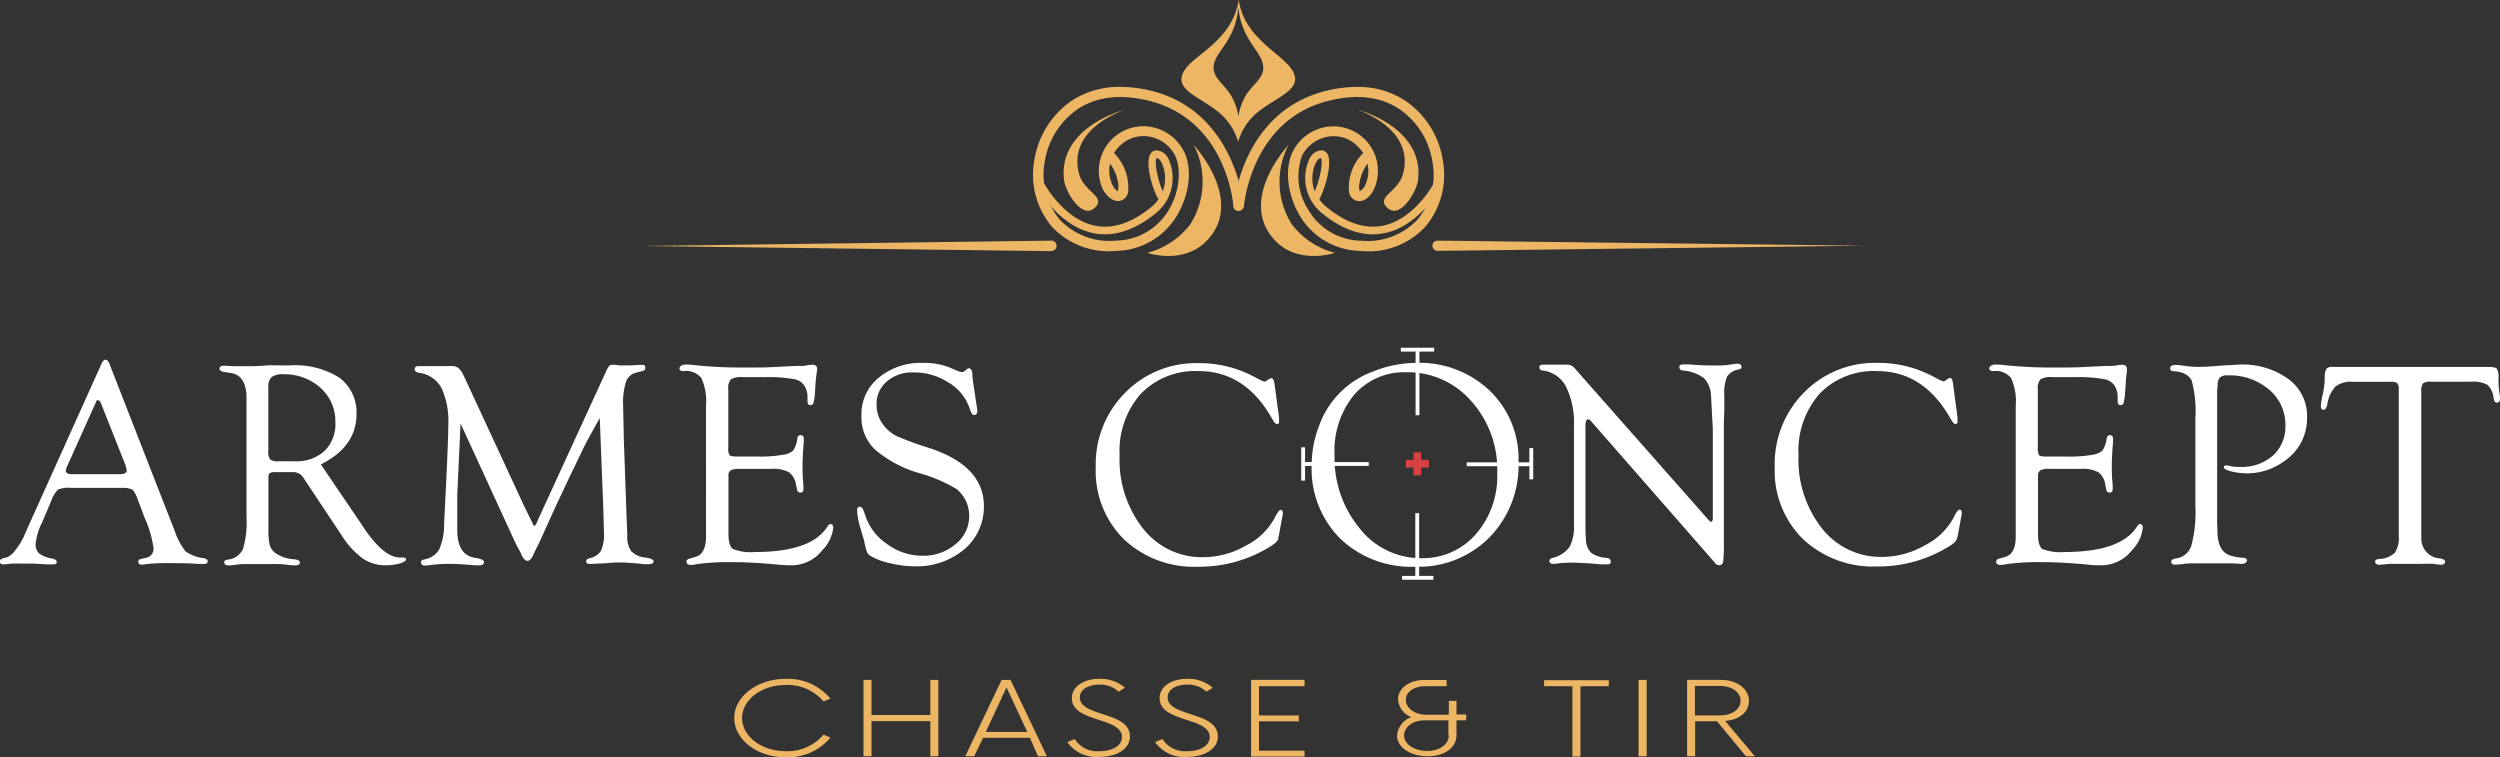 <svg xmlns="http://www.w3.org/2000/svg" viewBox="0 0 280.52 84.97"><rect x="0" y="0" width="280.52" height="84.97" fill="#333333" stroke="none"/><defs><style>.cls-1{fill:#fff;}.cls-2{fill:#ecb665;}.cls-3{fill:#d84141;}</style></defs><g id="Calque_2" data-name="Calque 2"><g id="Calque_1-2" data-name="Calque 1"><path class="cls-1" d="M13.87,54.74H8a3.32,3.32,0,0,0-1.48.19,3.39,3.39,0,0,0-.78,1.29l-1,2.37A6.91,6.91,0,0,0,4,61a1.41,1.41,0,0,0,.38,1.1,3.41,3.41,0,0,0,1.49.58c.32.07.49.19.5.38s-.14.27-.45.27l-.55,0-1.54-.09c-.51,0-1.11,0-1.78,0a6.78,6.78,0,0,0-.73,0l-.9.09c-.29,0-.43-.1-.43-.3a.34.34,0,0,1,.27-.35l.6-.18a2.28,2.28,0,0,0,.87-.78,7.2,7.2,0,0,0,.9-1.42l.47-1.07,8.28-18.39c.14-.32.29-.48.46-.48s.32.15.44.46l6.93,17.75.35.87a7.82,7.82,0,0,0,1.26,2.43,4.32,4.32,0,0,0,2,.75q.5.09.48.39t-.45.27l-.61,0c-.56-.06-1.56-.09-3-.09a24.09,24.09,0,0,0-2.81.1,3.39,3.39,0,0,1-.5.07c-.27,0-.41-.11-.41-.33s.13-.28.4-.33l.5-.12a1,1,0,0,0,.8-1.1,12.12,12.12,0,0,0-1-3.4l-.8-2.13a3,3,0,0,0-.54-1A2.53,2.53,0,0,0,13.87,54.74Zm.19-2.6-2.53-6.38-.13-.33c-.12-.35-.26-.52-.41-.53s-.17.09-.26.3l-3.14,7a1.87,1.87,0,0,0-.21.59c0,.28.24.42.74.42l.43,0h4.87c.53,0,.8-.14.8-.41a1.28,1.28,0,0,0-.08-.37Z"/><path class="cls-1" d="M36,52.11l4.45,6.55.51.77q2.07,3,3.81,3.13l.51,0c.19,0,.29.08.27.23s-.25.31-.71.44a6,6,0,0,1-1.59.2,4.47,4.47,0,0,1-2.6-.8,9.38,9.38,0,0,1-2.34-2.6L34.3,54l-.23-.36a1.35,1.35,0,0,0-1.26-.66H30.67l-.35.07c-.13.07-.2.25-.2.51v5.05l0,.64a8.64,8.64,0,0,0,.14,1.9,1.71,1.71,0,0,0,.65.91,4.11,4.11,0,0,0,2.14.7q.59.06.6.36c0,.21-.16.32-.53.32-.15,0-.47,0-1-.08s-1.13-.07-2-.07H27.76c-.37,0-.81,0-1.32.08s-.71.07-.87.07-.41-.11-.41-.33.14-.27.41-.32a2.11,2.11,0,0,0,1.69-1.17,10.71,10.71,0,0,0,.4-3.65V46.34l0-1.68c0-1.68-.59-2.62-1.76-2.81l-.76-.11c-.34-.07-.51-.19-.51-.38s.18-.33.55-.33l1.12.06c.39,0,.87,0,1.44,0s1.34,0,2.53-.11C31.1,41,31.85,41,32.51,41a9.35,9.35,0,0,1,5.59,1.39A4.86,4.86,0,0,1,40,46.49C40,48.91,38.66,50.78,36,52.11Zm-4.73-.35h1.82a4.6,4.6,0,0,0,3.33-1.17,4.17,4.17,0,0,0,1.21-3.18A5,5,0,0,0,36,43.55,6,6,0,0,0,31.79,42a2,2,0,0,0-1.32.32,1.47,1.47,0,0,0-.36,1.14v7.09a1.42,1.42,0,0,0,.21,1A1.38,1.38,0,0,0,31.27,51.76Z"/><path class="cls-1" d="M67.3,46.92c-.91,1.6-1.52,2.71-1.82,3.34L64,53.33,62.4,56.71l-1.36,3c-.33.75-.62,1.37-.87,1.85-.14.29-.24.5-.29.62-.22.5-.44.75-.69.75s-.5-.26-.73-.79c0-.09-.19-.39-.45-.88l-.33-.68-6-13.06-.37,8c0,.65,0,2,0,3.93s.67,2.94,2,3.14c.65.11,1,.26,1,.47s-.15.37-.46.37a5.74,5.74,0,0,1-.6,0c-1.2-.11-2.13-.16-2.78-.16a16.38,16.38,0,0,0-2.25.14,4,4,0,0,1-.5.05c-.32,0-.48-.12-.48-.35s.13-.29.39-.34a2.41,2.41,0,0,0,1.64-1.1,6.72,6.72,0,0,0,.56-2.81l.23-4.67c.16-3.39.24-5.52.24-6.42a9.06,9.06,0,0,0-.76-4.24,3.36,3.36,0,0,0-2.53-1.7c-.32-.06-.48-.19-.48-.4s.14-.35.4-.35l.54,0c.15,0,.51,0,1.09,0,.88,0,1.44,0,1.67,0a3.77,3.77,0,0,1,.6,0c.46,0,.85.34,1.16,1l.18.37,6.71,14.48.82,1.66c.12.28.2.42.26.42s.14-.1.24-.3l.19-.44.15-.32L68,41.69a2.9,2.9,0,0,1,.36-.64.61.61,0,0,1,.43-.12c.09,0,.32,0,.71.07H70c.68,0,1.22,0,1.63-.06l.46,0c.22,0,.32.09.32.31a.36.36,0,0,1-.32.38l-.69.18a1.57,1.57,0,0,0-1.15,1,7.79,7.79,0,0,0-.33,2.67L70,49.35l.31,8.76.08,2a2.7,2.7,0,0,0,.45,1.75,2.59,2.59,0,0,0,1.65.71c.56.09.85.23.85.43s-.2.31-.6.31h-.4l-1.25-.13c-.42,0-.87-.07-1.35-.07s-.86,0-1.58.08l-1.93.09c-.31,0-.46-.1-.46-.29s.13-.29.4-.36a1.92,1.92,0,0,0,1.27-.84,4.4,4.4,0,0,0,.33-2l-.07-2.63Z"/><path class="cls-1" d="M81.72,43.68v6.49a1.69,1.69,0,0,0,.14.9c.09.1.37.16.83.16h2.48a14.22,14.22,0,0,0,2.67-.2A2.11,2.11,0,0,0,89,50.56a3.24,3.24,0,0,0,.47-1.35c0-.27.19-.4.41-.38s.31.15.31.43a2.66,2.66,0,0,1,0,.35c-.09,1-.14,2-.14,2.85a17.87,17.87,0,0,0,.1,1.94c0,.21,0,.37,0,.47,0,.26-.1.4-.31.4a.38.38,0,0,1-.41-.36l-.1-.45A2.11,2.11,0,0,0,88.54,53a3.67,3.67,0,0,0-2-.39H83a2.26,2.26,0,0,0-1,.16.69.69,0,0,0-.26.65v6.47c0,.91.17,1.48.49,1.71a5.55,5.55,0,0,0,2.49.34q6.31,0,8.12-2.85c.12-.19.24-.28.36-.29s.3.12.3.41A4.22,4.22,0,0,1,92.3,61.7a4.39,4.39,0,0,1-3.57,1.73q-.47,0-1.26-.06c-2-.19-3.75-.29-5.09-.29a27.84,27.84,0,0,0-4,.19,5.12,5.12,0,0,1-.83.12c-.35,0-.52-.12-.52-.35s.14-.31.42-.38l.61-.18c.77-.21,1.16-1,1.16-2.25l0-1V45.55a6.41,6.41,0,0,0-.51-3.11,2.17,2.17,0,0,0-2-.8c-.31,0-.47-.1-.47-.3s.24-.44.72-.44a10.53,10.53,0,0,1,1.08.08,51.37,51.37,0,0,0,5.54.26c1.31,0,2.47,0,3.48-.07l2.29-.11c.63,0,1,0,1.16-.06a4.11,4.11,0,0,1,.65-.07c.35,0,.53.16.53.47a2.11,2.11,0,0,1-.05.37c0,.15-.08.57-.13,1.28l-.07,1a5.64,5.64,0,0,1-.16,1.16.35.35,0,0,1-.36.25c-.21,0-.31-.15-.31-.48v-.42a2.49,2.49,0,0,0-.2-1,1.67,1.67,0,0,0-1.23-1,16.23,16.23,0,0,0-3.43-.24H83.3a2.14,2.14,0,0,0-1.29.25A1.51,1.51,0,0,0,81.72,43.68Z"/><path class="cls-1" d="M103.6,40.72a7.55,7.55,0,0,1,2.91.5l1.12.47a.72.72,0,0,0,.29.06.57.57,0,0,0,.38-.16l.23-.19a.22.22,0,0,1,.18-.07c.26,0,.4.26.4.79,0,.19.07.73.21,1.63l.25,1.66a5.54,5.54,0,0,1,.09.66c0,.33-.12.5-.35.5s-.35-.26-.52-.78a5.4,5.4,0,0,0-2.36-2.87,7.14,7.14,0,0,0-4-1.13,4.23,4.23,0,0,0-2.9,1,3.25,3.25,0,0,0-1.17,2.56,3.66,3.66,0,0,0,.76,2.33,4.31,4.31,0,0,0,1.44,1.23,37.74,37.74,0,0,0,3.84,1.4q5.94,2,6,6.39a6.25,6.25,0,0,1-2.19,4.93,8.28,8.28,0,0,1-5.63,1.91,11.74,11.74,0,0,1-2.73-.35,7.06,7.06,0,0,1-2.18-.82,1,1,0,0,1-.38-.41A6.36,6.36,0,0,1,97,60.86c0-.09-.16-.58-.41-1.47a8.68,8.68,0,0,1-.42-2.06c0-.32.11-.48.33-.47s.37.28.53.79A6.2,6.2,0,0,0,99.47,61a6.7,6.7,0,0,0,4,1.36,5.59,5.59,0,0,0,3.75-1.3,4,4,0,0,0,1.53-3.18,3.86,3.86,0,0,0-1.41-3,16.89,16.89,0,0,0-4.19-1.79,13.3,13.3,0,0,1-5-2.67,5.05,5.05,0,0,1-1.49-3.8,5.27,5.27,0,0,1,1.94-4.24A7.44,7.44,0,0,1,103.6,40.72Z"/><path class="cls-1" d="M143,43l.52,3.86,0,.4,0,.17a.33.33,0,0,1-.24.16c-.13,0-.33-.22-.58-.68q-3-5.26-8.18-5.27A8.47,8.47,0,0,0,128,44.2a9.67,9.67,0,0,0-2.37,6.9,12.46,12.46,0,0,0,2.64,8.22,8.38,8.38,0,0,0,6.78,3.2,9.64,9.64,0,0,0,4.75-1.3,7.39,7.39,0,0,0,3.24-3.13c.28-.57.5-.86.65-.87s.25.09.25.31v.17l-.07.36-.37,2-.06.3c0,.28-.3.57-.76.87a15,15,0,0,1-8.2,2.36,11.52,11.52,0,0,1-8.36-3.07,10.79,10.79,0,0,1-3.17-8.1,11.37,11.37,0,0,1,3.29-8.34,11.1,11.1,0,0,1,8.24-3.33,13,13,0,0,1,6.25,1.53l.65.34.25.11.28.1a.47.47,0,0,0,.24-.13,1.25,1.25,0,0,1,.48-.26C142.81,42.41,142.92,42.62,143,43Z"/><path class="cls-1" d="M158.89,40.72a11.41,11.41,0,0,1,8.27,3.12,10.59,10.59,0,0,1,3.23,8,11.55,11.55,0,0,1-3.25,8.45,11.2,11.2,0,0,1-8.33,3.3,11.51,11.51,0,0,1-8.42-3.15,11.07,11.07,0,0,1-3.21-8.27,12.19,12.19,0,0,1,.84-4.41,10.11,10.11,0,0,1,6.12-6.1A13,13,0,0,1,158.89,40.72Zm-1,1.05a7.49,7.49,0,0,0-5.94,2.52,9.91,9.91,0,0,0-2.2,6.78,12.36,12.36,0,0,0,2.81,8.21,8.71,8.71,0,0,0,6.91,3.35,7.9,7.9,0,0,0,6.17-2.73A9.93,9.93,0,0,0,168,53a11.45,11.45,0,0,0-2.92-8A9.43,9.43,0,0,0,157.85,41.77Z"/><path class="cls-1" d="M193.43,47.33v13.5a17.35,17.35,0,0,1-.08,2.21.42.42,0,0,1-.46.38.55.55,0,0,1-.37-.15l-.35-.42L178.59,47.33l-.16-.18a.32.32,0,0,0-.22-.1c-.21,0-.31.25-.31.73V58.71l0,.68.05,1.14a2.35,2.35,0,0,0,.55,1.47,3.37,3.37,0,0,0,1.71.6c.35,0,.53.18.53.41s-.12.31-.34.31l-.48,0c-.12,0-.59,0-1.41-.1l-1.64-.08-.77,0a11,11,0,0,0-1.19.07,4.87,4.87,0,0,1-.6.06q-.42,0-.45-.3t.45-.39a3.32,3.32,0,0,0,1.83-1.25,5,5,0,0,0,.47-2.52v-11a9.18,9.18,0,0,0-.88-4.4,3.38,3.38,0,0,0-2.56-1.83c-.29,0-.44-.16-.44-.36s.12-.3.36-.3l.25,0,.66,0,1.08,0,.26,0h.6a1.09,1.09,0,0,1,.8.46l14.82,16.79c.24.27.39.4.45.38s.17-.11.18-.3v-8l0-2.18-.2-3.7a3,3,0,0,0-.79-1.94,4.58,4.58,0,0,0-2.3-.85c-.31,0-.47-.18-.47-.39s.16-.3.47-.3c.14,0,.37,0,.68,0a29.06,29.06,0,0,0,3,.12,9.69,9.69,0,0,0,1.59-.1,5.24,5.24,0,0,1,.79-.1c.28,0,.43.12.45.34s-.1.24-.32.31a1.92,1.92,0,0,0-1.3.8,4.85,4.85,0,0,0-.31,2.11v1.74Z"/><path class="cls-1" d="M219.14,43l.51,3.86,0,.4,0,.17a.3.3,0,0,1-.24.16c-.13,0-.32-.22-.58-.68q-3-5.26-8.17-5.27a8.47,8.47,0,0,0-6.48,2.53,9.67,9.67,0,0,0-2.37,6.9,12.45,12.45,0,0,0,2.63,8.22,8.4,8.4,0,0,0,6.78,3.2,9.67,9.67,0,0,0,4.76-1.3,7.39,7.39,0,0,0,3.24-3.13c.28-.57.49-.86.64-.87s.26.09.26.31l0,.17-.06.36-.37,2-.07.3q-.06.42-.75.87a15,15,0,0,1-8.2,2.36,11.49,11.49,0,0,1-8.36-3.07,10.75,10.75,0,0,1-3.17-8.1,11.36,11.36,0,0,1,3.28-8.34,11.11,11.11,0,0,1,8.25-3.33,13,13,0,0,1,6.25,1.53l.64.34.26.11.27.1a.41.41,0,0,0,.24-.13,1.2,1.2,0,0,1,.49-.26C219,42.41,219.08,42.62,219.14,43Z"/><path class="cls-1" d="M228.66,43.68v6.49a1.69,1.69,0,0,0,.14.9c.09.1.36.16.83.16h2.48a14.3,14.3,0,0,0,2.67-.2,2.11,2.11,0,0,0,1.13-.47,3.24,3.24,0,0,0,.47-1.35c.05-.27.19-.4.41-.38s.31.15.31.43c0,.07,0,.19,0,.35-.09,1-.14,2-.14,2.85a17.87,17.87,0,0,0,.1,1.94c0,.21,0,.37,0,.47,0,.26-.11.4-.32.4a.39.39,0,0,1-.41-.36l-.09-.45a2.11,2.11,0,0,0-.77-1.46,3.69,3.69,0,0,0-2-.39H230a2.26,2.26,0,0,0-1.05.16.69.69,0,0,0-.27.65l0,.53v5.94c0,.91.16,1.48.49,1.71a5.55,5.55,0,0,0,2.49.34q6.31,0,8.12-2.85c.12-.19.24-.28.36-.29s.3.12.3.41a4.22,4.22,0,0,1-1.18,2.49,4.39,4.39,0,0,1-3.57,1.73c-.32,0-.73,0-1.26-.06-2-.19-3.75-.29-5.09-.29a27.74,27.74,0,0,0-4,.19,5.35,5.35,0,0,1-.84.12c-.34,0-.51-.12-.51-.35s.14-.31.42-.38l.61-.18c.77-.21,1.16-1,1.16-2.25l0-1V45.55a6.41,6.41,0,0,0-.51-3.11,2.18,2.18,0,0,0-2-.8c-.31,0-.46-.1-.46-.3s.24-.44.72-.44a10.53,10.53,0,0,1,1.08.08,51.24,51.24,0,0,0,5.54.26c1.31,0,2.47,0,3.48-.07l2.29-.11c.63,0,1,0,1.16-.06a4,4,0,0,1,.64-.07c.36,0,.53.16.53.47a2,2,0,0,1,0,.37,10.59,10.59,0,0,0-.13,1.28l-.07,1a6.5,6.5,0,0,1-.16,1.16.37.37,0,0,1-.36.25c-.21,0-.31-.15-.31-.48v-.42a2.49,2.49,0,0,0-.2-1,1.67,1.67,0,0,0-1.24-1,16.06,16.06,0,0,0-3.42-.24h-2.52a2.14,2.14,0,0,0-1.29.25A1.51,1.51,0,0,0,228.66,43.68Z"/><path class="cls-1" d="M248.78,43.7V57.15l0,1.56.05,1.36c.12,1.3.6,2,1.45,2.27a5.66,5.66,0,0,0,1.34.24c.32,0,.49.1.5.28s-.17.41-.56.41q-.28,0-1.08-.06-.53,0-1.68,0l-1.14,0-1.26,0a10.24,10.24,0,0,0-1.43.07,9.18,9.18,0,0,1-.92.08c-.28,0-.42-.11-.42-.32s.18-.32.53-.38a2.07,2.07,0,0,0,1.72-1.41,14.53,14.53,0,0,0,.46-4.41V47a13.36,13.36,0,0,0-.41-4.28c-.26-.59-.94-1-2-1.07q-.43,0-.42-.33c0-.25.22-.37.63-.37a4.83,4.83,0,0,1,.82.08,13.43,13.43,0,0,0,1.68.14c.68,0,1.68-.06,3-.18.68,0,1.23-.08,1.66-.08a8.7,8.7,0,0,1,5.47,1.62,5.09,5.09,0,0,1,2.1,4.23,5.79,5.79,0,0,1-2.58,5,7,7,0,0,1-4.09,1.35,7.3,7.3,0,0,1-1.86-.22c-.56-.15-.83-.31-.81-.47s.12-.2.3-.2a1.56,1.56,0,0,1,.33.05,4.18,4.18,0,0,0,1.19.12,5.27,5.27,0,0,0,3.7-1.28,4.37,4.37,0,0,0,1.39-3.39,5.12,5.12,0,0,0-1.83-4,6.79,6.79,0,0,0-4.65-1.6,1.24,1.24,0,0,0-.88.24,1.32,1.32,0,0,0-.24.92Z"/><path class="cls-1" d="M277.29,42.83h-4.52a1.37,1.37,0,0,0-.9.2,1.57,1.57,0,0,0-.18.95V59.79l0,.63a2.22,2.22,0,0,0,2.11,2.24c.37.06.56.19.56.36s-.15.35-.45.35a5.39,5.39,0,0,1-.79-.1,14.41,14.41,0,0,0-1.46,0l-1.17,0-1.26,0c-.46,0-.84,0-1.15,0-.61.07-1,.1-1.08.1-.32,0-.49-.12-.49-.35s.18-.27.54-.31a2.58,2.58,0,0,0,1.67-.69,3,3,0,0,0,.44-1.88v-16l0-.42A1.13,1.13,0,0,0,269,43a1.28,1.28,0,0,0-.78-.16h-4.27a2.79,2.79,0,0,0-1.89.53,3.69,3.69,0,0,0-.91,2c-.1.42-.24.62-.44.61s-.29-.15-.29-.43a7.19,7.19,0,0,1,.2-1.24,9.69,9.69,0,0,0,.24-1.91,1.88,1.88,0,0,1,.17-1,.87.87,0,0,1,.72-.23h17.34c.59,0,.95.06,1.07.19a2,2,0,0,1,.19,1.14,8.86,8.86,0,0,0,.08,1.38c.05.36.09.63.1.79,0,.32-.11.49-.34.51s-.32-.16-.39-.5a2.33,2.33,0,0,0-.68-1.49A3.28,3.28,0,0,0,277.29,42.83Z"/><path class="cls-2" d="M82.39,80.57c0-2.43,2.6-4.4,5.79-4.4a6.22,6.22,0,0,1,5,2.22l-.77.32a5.31,5.31,0,0,0-4.25-1.85c-2.7,0-4.89,1.65-4.89,3.71s2.19,3.72,4.89,3.72a5.31,5.31,0,0,0,4.25-1.86l.77.33a6.21,6.21,0,0,1-5,2.21C85,85,82.39,83,82.39,80.57Z"/><path class="cls-2" d="M105.29,76.29v8.57h-.9V80.92h-6.6v3.94h-.9V76.29h.9v3.94h6.6V76.29Z"/><path class="cls-2" d="M115.57,82.79h-5.26l-1,2.07h-1l4.08-8.57h1l4.08,8.57h-1Zm-.3-.66-2.33-5-2.33,5Z"/><path class="cls-2" d="M119.76,83.27l.83-.35a3,3,0,0,0,2.78,1.37c1.38,0,2.52-.57,2.52-1.59,0-2.27-5.62-1.6-5.62-4.36,0-1.38,1.45-2.17,3.06-2.17a4.16,4.16,0,0,1,2.9,1l-.71.45a3,3,0,0,0-2.17-.8c-1.12,0-2.18.47-2.18,1.44,0,2.21,5.62,1.53,5.62,4.37,0,1.5-1.61,2.3-3.44,2.3A4,4,0,0,1,119.76,83.27Z"/><path class="cls-2" d="M129.61,83.27l.83-.35a3,3,0,0,0,2.78,1.37c1.38,0,2.52-.57,2.52-1.59,0-2.27-5.62-1.6-5.62-4.36,0-1.38,1.45-2.17,3.07-2.17a4.15,4.15,0,0,1,2.89,1l-.71.45a3,3,0,0,0-2.17-.8c-1.12,0-2.18.47-2.18,1.44,0,2.21,5.63,1.53,5.63,4.37,0,1.5-1.62,2.3-3.45,2.3A4,4,0,0,1,129.61,83.27Z"/><path class="cls-2" d="M141.27,77v3.28h4.47v.66h-4.47v3.29h5.11v.67h-6V76.29h6V77Z"/><path class="cls-2" d="M164.52,80.83h-1.09v1.66c0,1.37-1.29,2.37-3.23,2.37s-3.44-1-3.44-2.32a2.36,2.36,0,0,1,1.6-2.07,2.3,2.3,0,0,1-1.49-2c0-1.27,1.32-2.17,2.9-2.17h2.55V77H159.9c-1.13,0-2.15.57-2.15,1.52s1,1.68,2.32,1.68h2.5V78.64h.86v1.53h1.09v.66Zm-2,1.66V80.83h-2.71c-1.26,0-2.26.74-2.26,1.7s1.15,1.73,2.58,1.73S162.57,83.52,162.57,82.49Z"/><path class="cls-2" d="M180.52,77h-3.18v7.89h-.9V77h-3.18v-.68h7.26V77Z"/><path class="cls-2" d="M183.86,76.29h.91v8.57h-.91Z"/><path class="cls-2" d="M196.91,84.86h-1l-3.25-3.93h-2.45v3.93h-.9V76.29h3.85c1.71,0,3.09,1,3.09,2.34s-1.17,2.14-2.67,2.27Zm-3.83-4.59c1.26,0,2.23-.7,2.23-1.64s-1-1.66-2.23-1.66h-2.9v3.3Z"/><rect class="cls-1" x="158.84" y="39.34" width="0.43" height="7.25"/><rect class="cls-1" x="158.81" y="57.58" width="0.43" height="7.31"/><rect class="cls-1" x="157.18" y="39.02" width="3.74" height="0.43"/><rect class="cls-1" x="157.33" y="64.62" width="3.51" height="0.43"/><rect class="cls-1" x="146.34" y="51.85" width="7.25" height="0.43"/><rect class="cls-1" x="164.58" y="51.88" width="7.31" height="0.43"/><rect class="cls-1" x="146.01" y="50.19" width="0.43" height="3.74"/><rect class="cls-1" x="171.61" y="50.28" width="0.43" height="3.51"/><rect class="cls-3" x="157.75" y="51.6" width="2.58" height="0.86"/><rect class="cls-3" x="158.61" y="50.75" width="0.86" height="2.58"/><path class="cls-2" d="M148.17,16.88a1.07,1.07,0,0,1,.25,0,.87.87,0,0,1,.62.61c.4,1.14-.42,3.83-1,4.88a4.23,4.23,0,0,0,.74.8c2.2,1.84,4.36,2.56,6.4,2.15,3.64-.74,5.79-4.89,5.81-4.93a.44.44,0,0,1,.58-.19.43.43,0,0,1,.18.58c-.09.19-2.35,4.55-6.39,5.38-2.31.47-4.71-.31-7.13-2.33a5.06,5.06,0,0,1-1.32-5.95A1.58,1.58,0,0,1,148.17,16.88Zm-.65,4.59c.57-1.25,1-3.42.67-3.74-.11,0-.35.16-.56.57A4.15,4.15,0,0,0,147.52,21.47Z"/><path class="cls-2" d="M152.24,9.75a9.72,9.72,0,0,1,5.51,1.59,10,10,0,0,1,4.17,6.78,9,9,0,0,1-2,7.33,8.62,8.62,0,0,1-7.19,2.71,8.1,8.1,0,0,1-7-4.16c-1.34-2.35-1.59-5.27-.62-7.09a5.15,5.15,0,0,1,3.59-2.65,5,5,0,0,1,5.46,7c-.5,1-1.25,1.45-1.95,1.27a1.2,1.2,0,0,1-.85-1.14,5.46,5.46,0,0,1,1.6-4.22,4.55,4.55,0,0,0-.89-1,3.76,3.76,0,0,0-3.15-.82,4.05,4.05,0,0,0-2.8,2.07,6.83,6.83,0,0,0,.61,6,7,7,0,0,0,6,3.59,7.7,7.7,0,0,0,6.29-2.33,7.82,7.82,0,0,0,1.73-6.4,8.81,8.81,0,0,0-3.67-6c-2.1-1.42-4.75-1.76-7.88-1-8.8,2.08-9.62,11.78-9.62,11.87a.58.58,0,0,1-1.15-.08c0-.11.9-10.64,10.5-12.91A14.76,14.76,0,0,1,152.24,9.75Zm.33,11.7a1.34,1.34,0,0,0,.61-.68,3.7,3.7,0,0,0,.27-2.4,4.74,4.74,0,0,0-.87,2A2.06,2.06,0,0,0,152.57,21.45Z"/><path class="cls-2" d="M129.82,16.88a1.59,1.59,0,0,1,1.31,1,5.08,5.08,0,0,1-1.32,5.95c-2.42,2-4.82,2.8-7.13,2.33-4.05-.83-6.3-5.19-6.4-5.38a.43.43,0,0,1,.19-.58.44.44,0,0,1,.58.19s2.17,4.18,5.81,4.93c2,.42,4.19-.31,6.4-2.15a4.52,4.52,0,0,0,.73-.8c-.62-1-1.44-3.74-1-4.88a.87.87,0,0,1,.62-.61A1,1,0,0,1,129.82,16.88Zm.65,4.59a4.15,4.15,0,0,0-.11-3.17c-.2-.41-.44-.59-.57-.56C129.47,18.05,129.91,20.22,130.47,21.47Z"/><path class="cls-2" d="M125.76,9.75a14.67,14.67,0,0,1,3.27.4c9.6,2.27,10.5,12.8,10.5,12.91a.57.57,0,1,1-1.14.08c0-.39-.85-9.8-9.62-11.87-3.13-.74-5.78-.4-7.88,1a8.82,8.82,0,0,0-3.68,6,7.85,7.85,0,0,0,1.73,6.4A7.68,7.68,0,0,0,125.23,27a7,7,0,0,0,6-3.59c1.27-2.24,1.26-4.75.6-6a4,4,0,0,0-2.79-2.07,3.78,3.78,0,0,0-3.16.82,4.49,4.49,0,0,0-.88,1,5.55,5.55,0,0,1,1.6,4.22,1.21,1.21,0,0,1-.85,1.14c-.71.18-1.46-.31-2-1.27a5,5,0,0,1,5.46-7,5.15,5.15,0,0,1,3.59,2.65c1,1.82.72,4.74-.62,7.09a8.1,8.1,0,0,1-6.95,4.16,8.67,8.67,0,0,1-7.19-2.71,9,9,0,0,1-2-7.33,10,10,0,0,1,4.17-6.78A9.72,9.72,0,0,1,125.76,9.75Zm-.33,11.7a2.32,2.32,0,0,0,0-1.09,4.62,4.62,0,0,0-.88-2,3.76,3.76,0,0,0,.28,2.4C125.07,21.25,125.32,21.42,125.43,21.45Z"/><path class="cls-2" d="M157.43,19.52c1.4-5.18-5.19-7.23-5.19-7.23s7.52,1.86,6.89,7.84c-.15,1.38-2,4.49-3.43,3.22S156.87,21.6,157.43,19.52Z"/><path class="cls-2" d="M149.78,28.37a8.85,8.85,0,0,1-4.85-3.23,9,9,0,0,1-.36-8.87s-5.78,6.21-1.5,10.71C145.73,29.77,149.78,28.37,149.78,28.37Z"/><path class="cls-2" d="M121.08,19.52c-1.4-5.18,5.2-7.23,5.2-7.23s-7.53,1.86-6.9,7.84c.15,1.38,2,4.49,3.43,3.22S121.64,21.6,121.08,19.52Z"/><path class="cls-2" d="M128.73,28.37a8.85,8.85,0,0,0,4.85-3.23,9,9,0,0,0,.37-8.87s5.78,6.21,1.49,10.71C132.78,29.77,128.73,28.37,128.73,28.37Z"/><path class="cls-2" d="M136.93,12.75a6.76,6.76,0,0,1,2,3.16,6.76,6.76,0,0,1,2-3.16c2-1.72,4.85-2.51,4.33-4.29C144.69,6.27,139.66,4.7,139,0c-.82,5-5.73,6.27-6.36,8.46C132.09,10.24,134.91,11,136.93,12.75ZM136.2,7.3c.28-1.69,2.41-2.69,2.76-6.53.3,3.62,2.48,4.84,2.76,6.53.22,1.38-1,2-1.88,3.32a6.75,6.75,0,0,0-.88,2.43,6.75,6.75,0,0,0-.88-2.43C137.21,9.28,136,8.68,136.2,7.3Z"/><path class="cls-2" d="M117.9,28.18,72.05,27.6,117.9,27a.58.58,0,1,1,0,1.15Z"/><path class="cls-2" d="M161.31,27l47.95.57-47.95.58a.58.58,0,0,1-.58-.57.57.57,0,0,1,.57-.58Z"/></g></g></svg>